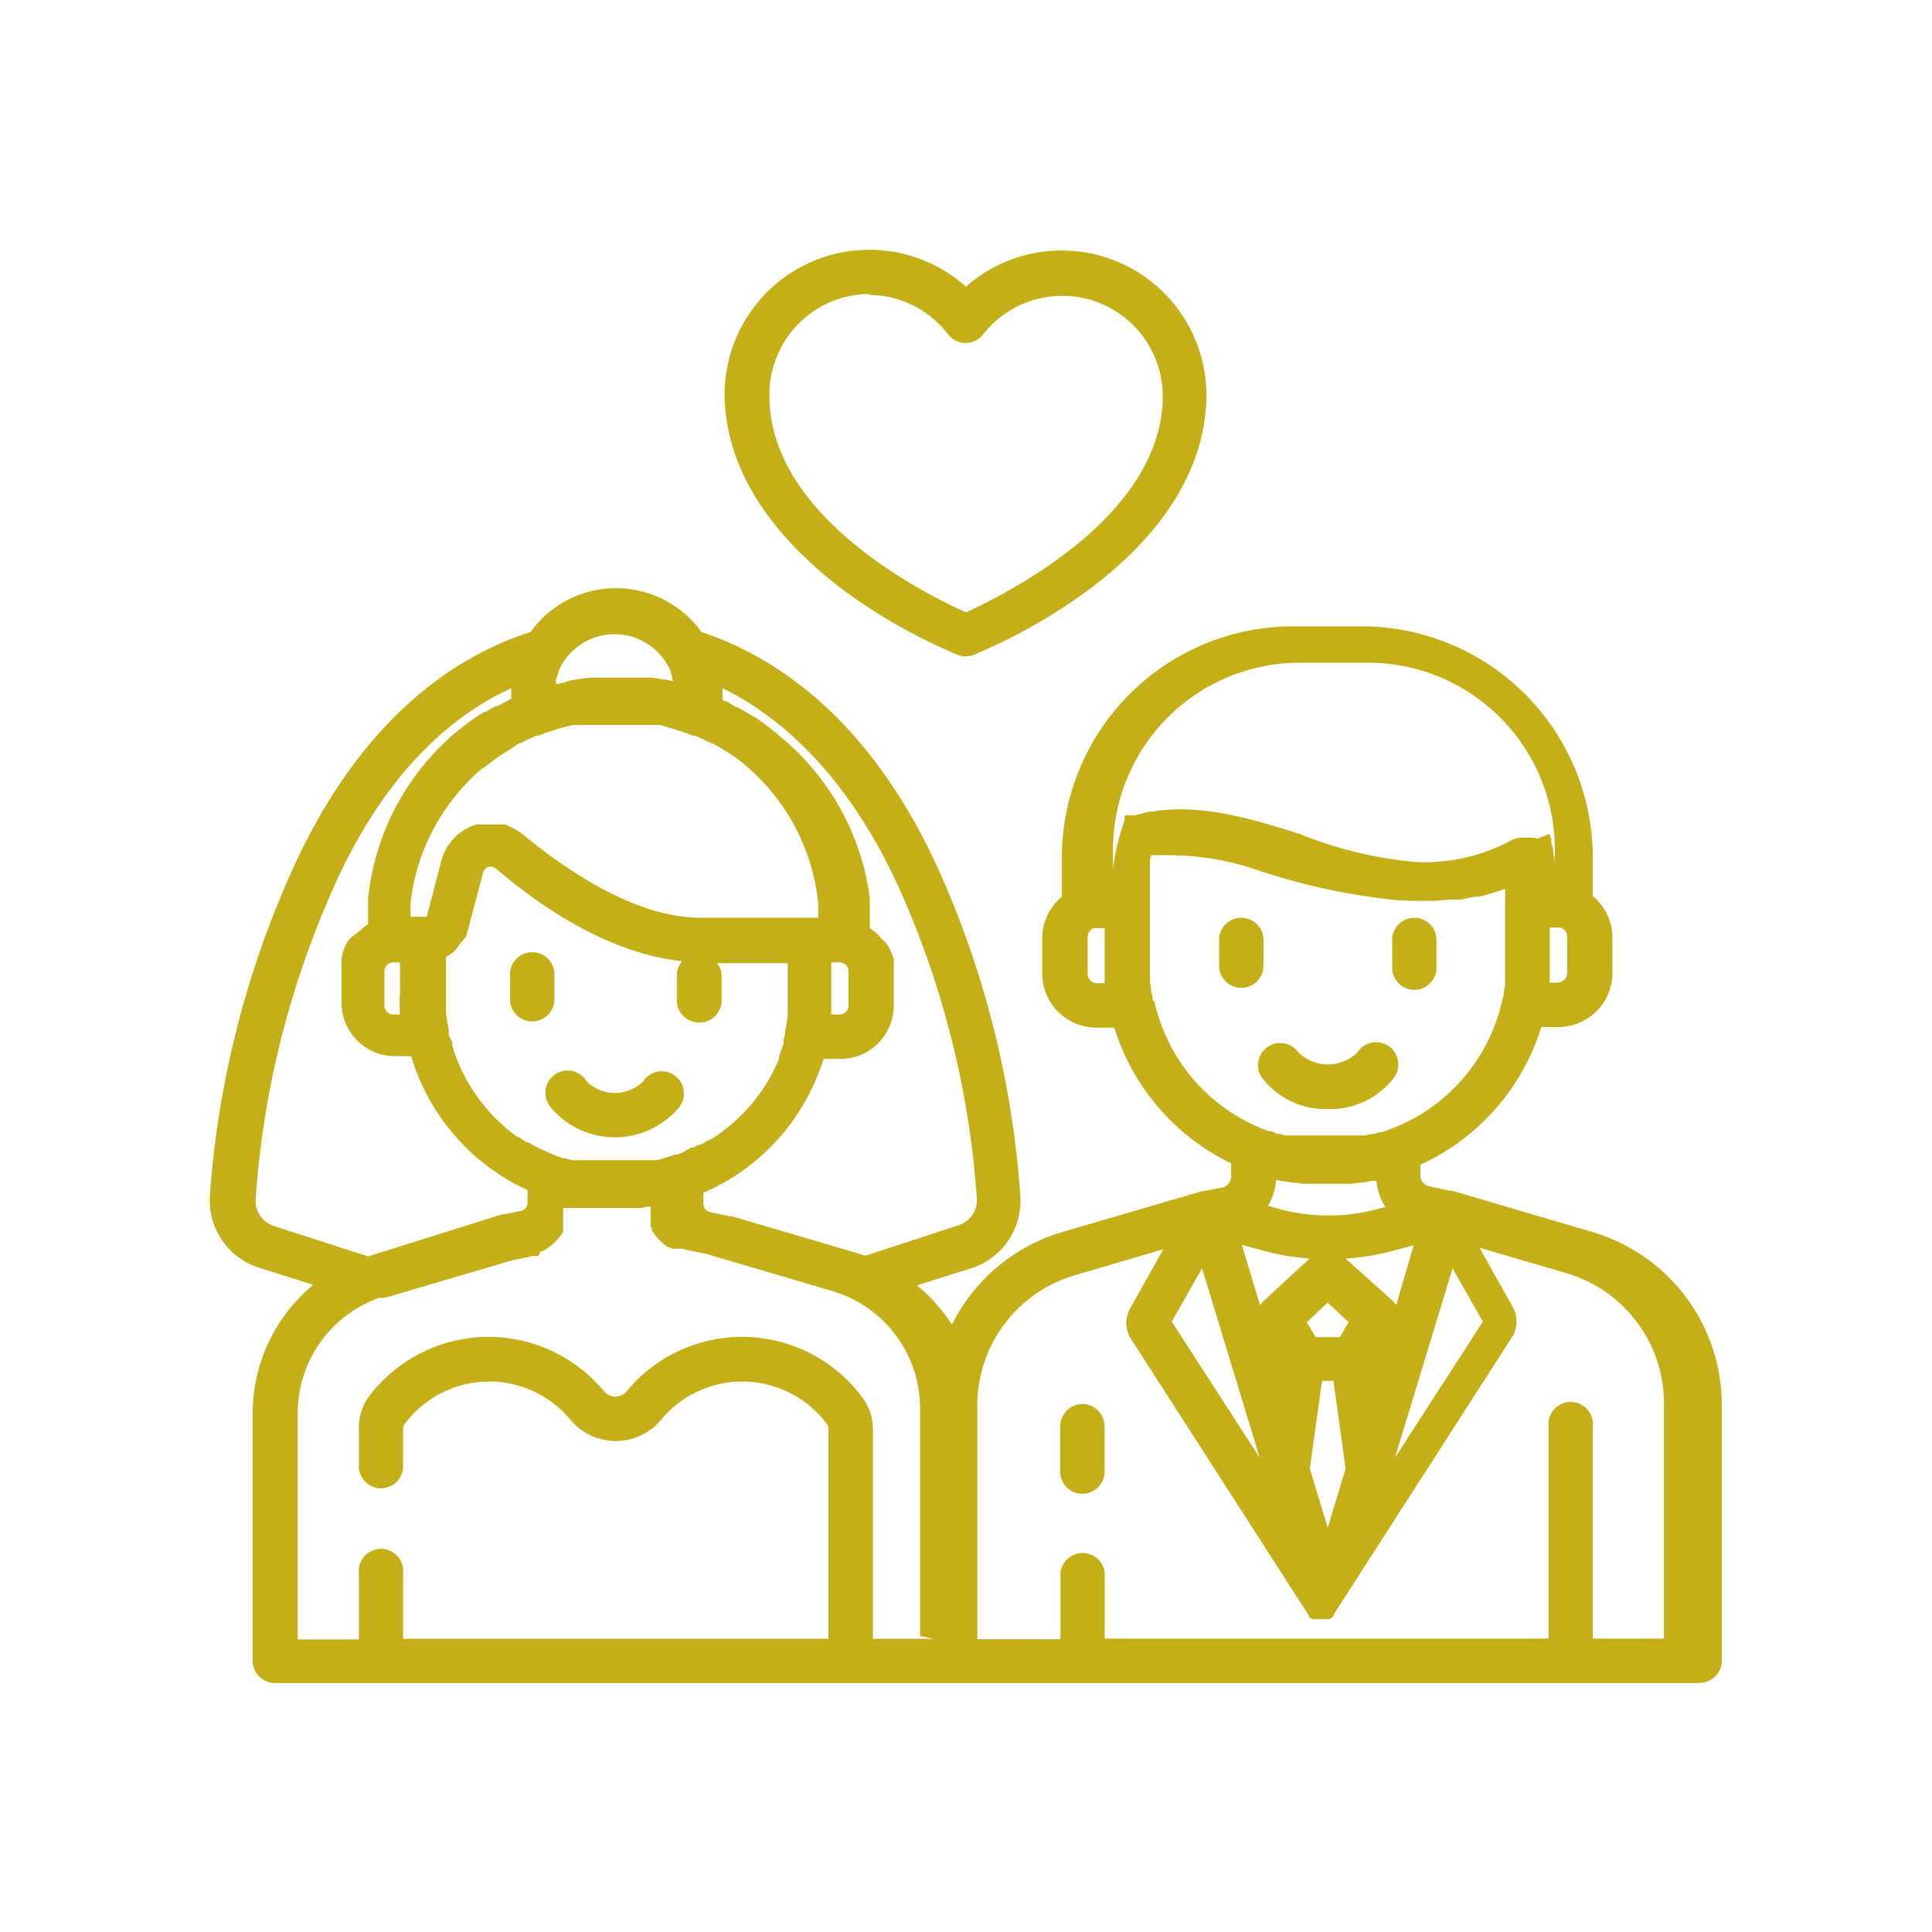 <svg xmlns="http://www.w3.org/2000/svg" viewBox="0 0 98.25 98.25"><defs><style>.cls-1{fill:#c5af19;}.cls-2{fill:none;}</style></defs><title>Risorsa 2</title><g id="Livello_2" data-name="Livello 2"><g id="Livello_1-2" data-name="Livello 1"><g id="Livello_2-2" data-name="Livello 2"><g id="Livello_1-2-2" data-name="Livello 1-2"><path class="cls-1" d="M64.25,47.91a1.13,1.13,0,1,0-2.25,0v1.3a1.13,1.13,0,0,0,2.25,0Z"/><path class="cls-1" d="M71.92,50.34a1.13,1.13,0,0,0,1.13-1.13h0v-1.3a1.13,1.13,0,1,0-2.25,0v1.3A1.13,1.13,0,0,0,71.92,50.34Z"/><path class="cls-1" d="M67.52,56.4a4.07,4.07,0,0,0,3.34-1.56,1.13,1.13,0,1,0-1.76-1.42l-.07.1a2.15,2.15,0,0,1-3,0,1.13,1.13,0,0,0-1.9,1.22l.07.1A4.07,4.07,0,0,0,67.52,56.4Z"/><path class="cls-1" d="M28.19,50.88V49.66a1.13,1.13,0,1,0-2.25,0v1.26a1.13,1.13,0,0,0,2.25,0Z"/><path class="cls-1" d="M32.7,55a2.05,2.05,0,0,1-2.86,0,1.13,1.13,0,1,0-1.9,1.22l.07.1a4.26,4.26,0,0,0,6.52,0,1.13,1.13,0,1,0-1.76-1.42Z"/><path class="cls-1" d="M55.05,71.4a1.13,1.13,0,0,0-1.13,1.13h0v2.2a1.13,1.13,0,1,0,2.25,0v-2.2A1.13,1.13,0,0,0,55.05,71.4Z"/><path class="cls-1" d="M42.88,30a28,28,0,0,0,5.82,3.3,1.13,1.13,0,0,0,.82,0A28,28,0,0,0,55.35,30c3.94-2.93,6-6.36,6-9.94a7.36,7.36,0,0,0-12.23-5.48A7.36,7.36,0,0,0,36.85,20C36.85,23.59,38.93,27,42.88,30Zm1.33-15a5.08,5.08,0,0,1,4,2A1.13,1.13,0,0,0,50,17a5.11,5.11,0,0,1,9.13,3.14c0,6.16-8.08,10.11-10,11-1.93-.86-10-4.81-10-11a5.11,5.11,0,0,1,5-5.19h.06Z"/><path class="cls-1" d="M86.43,85.58a1.13,1.13,0,0,0,1.13-1.13v-13A9.17,9.17,0,0,0,81,62.66l-7.13-2.1h-.1l-1.08-.23a.57.57,0,0,1-.46-.56v-.54a11.38,11.38,0,0,0,6.15-7h.86A2.76,2.76,0,0,0,82,49.47h0V47.66a2.76,2.76,0,0,0-1-2.09v-2A11.77,11.77,0,0,0,69.26,31.85H65.79A11.77,11.77,0,0,0,54,43.6v2a2.76,2.76,0,0,0-1,2.09V49.5a2.76,2.76,0,0,0,2.76,2.76h.91a11.38,11.38,0,0,0,5.94,6.9v.67a.57.57,0,0,1-.46.56l-.9.18h-.1L54,62.66a9.15,9.15,0,0,0-5.59,4.71,8.55,8.55,0,0,0-1.78-2l2.75-.87a3.6,3.6,0,0,0,2.51-3.65,48.66,48.66,0,0,0-3.76-15.71c-3.57-8.48-8.69-11.75-12.46-13a5.35,5.35,0,0,0-8.69,0c-3.81,1.22-8.93,4.47-12.51,13a48.65,48.65,0,0,0-3.8,15.68,3.6,3.6,0,0,0,2.51,3.65l2.75.87a8.48,8.48,0,0,0-3.08,6.51V84.46A1.13,1.13,0,0,0,14,85.59H86.43M46.09,46a46.35,46.35,0,0,1,3.59,15,1.35,1.35,0,0,1-1,1.33L44,63.86l-.26-.09-6.53-1.92h-.1l-1-.21a.43.43,0,0,1-.34-.42v-.56l.13-.06.35-.16.17-.09.35-.19.15-.08.37-.22.11-.07.42-.29h0a11,11,0,0,0,4.06-5.65h.86a2.71,2.71,0,0,0,2.71-2.71v-2.3h0a.31.31,0,0,0-.06-.22v0a.65.65,0,0,0-.08-.22h0l-.09-.19h0l-.12-.2h0l-.3-.3h0l-.15-.17h0l-.15-.14h0l-.18-.14h0l-.09-.06V45.66a12.73,12.73,0,0,0-4.49-8.15h0q-.32-.28-.67-.55h0l-.21-.16-.25-.18-.17-.12L38,36.25H38l-.5-.29h-.08l-.48-.3-.1,0-.09-.08V35h0C39.7,36.45,43.36,39.54,46.09,46ZM35.57,52a1.13,1.13,0,0,0,1.13-1.13V49.66a1.12,1.12,0,0,0-.23-.68h3.59V51.1h0v.44h0A1.82,1.82,0,0,1,40,52h0a1.2,1.2,0,0,1-.08.43v.19l-.07.26,0,.18-.06.18-.07.19-.1.28v.12q-.15.36-.32.7h0a8.85,8.85,0,0,1-2.55,3h0l-.19.14-.11.08-.25.17L36,58l-.14.08-.24.14-.1,0-.28.14h-.1l-.41.24h0l-.31.12h-.11l-.21.07-.19.06-.19.06-.33.09-.22,0H29.91l-.28,0H29.5L29.2,59h-.11l-.33-.09h-.07a8.7,8.7,0,0,1-1.53-.65h0l-.32-.18h-.08l-.21-.14-.16-.11h-.06a8.88,8.88,0,0,1-3.11-4h0c-.06-.14-.11-.29-.16-.43v-.07L23,53.18V53l-.18-.35v-.21a1.17,1.17,0,0,0-.08-.42h0a1.78,1.78,0,0,0-.06-.45h0v-.44h0V48.78h0l0-.12h0l.16-.09h0l.15-.1h0l.1-.09h0a2.1,2.1,0,0,0,.24-.28h0l.07-.12h0l.28-.32a1.12,1.12,0,0,0,.06-.17l.83-3.12a.4.4,0,0,1,.65-.2c4,3.41,7.26,4.48,9.47,4.71a1.12,1.12,0,0,0-.27.73v1.26A1.13,1.13,0,0,0,35.56,52Zm6.7-.42V48.94h.43a.45.45,0,0,1,.45.45h0v1.75a.45.45,0,0,1-.45.45h-.43Zm-14-16.93a.32.32,0,0,1,.06-.23h0l.06-.19v-.06l.08-.18h0a3.1,3.1,0,0,1,5.57,0h0l.08.18v.06l.06.19h0a.32.32,0,0,0,.06.23h0l-.44-.1H33.7l-.52-.09h0l-.48,0H30l-.56.07h0l-.52.09-.2.08-.44.1ZM26.39,37.8h.07a9,9,0,0,1,.85-.4h.1l.31-.12.21-.07.25-.08.22-.07.25-.07.22-.06.26-.06h4.41l.26.06L34,37l.25.07.22.07.25.08.21.07.31.12h.1a9,9,0,0,1,.85.4h.06l.34.19.1.06.29.18.11.07.31.21.24.18.13.1L38,39h0a10.57,10.57,0,0,1,3.61,6.93v.74h-6c-3.44,0-7.09-2.65-9-4.22l-.17-.13h0l-.14-.09h0l-.18-.1h0l-.15-.06H26l-.3-.14H24.39l-.18,0a2.64,2.64,0,0,0-1.77,1.85l-.74,2.84h-.82V45.9a10.57,10.57,0,0,1,3.66-6.84h.05l.25-.2.13-.1.24-.18.31-.21.11-.07.29-.18.1-.06ZM13.9,62.34A1.35,1.35,0,0,1,13,61a46.35,46.35,0,0,1,3.59-15C19.27,39.5,22.9,36.41,26,35h0v.53l-.12.06-.16.1-.44.22h-.08l-.5.29h-.07l-.38.24-.18.12-.25.18-.21.16h0a12.74,12.74,0,0,0-4.89,8.79h0V47l-.09.06h0l-.18.14h0l-.15.14h0l-.38.28h0l-.2.2h0l-.12.2h0l-.09.19h0c0,.07-.06.14-.08.22v0a.32.32,0,0,1-.06.22h0V51a2.71,2.71,0,0,0,2.71,2.71h.83L21,54a10.93,10.93,0,0,0,5.65,6.44h0l.18.09v.63a.43.43,0,0,1-.34.42l-.84.17h-.1l-6.57,2.06h0l-.24.09Zm6.43-11.22v.47H20a.45.45,0,0,1-.45-.45h0V49.39a.45.45,0,0,1,.45-.45h.34v1.65C20.31,50.77,20.32,50.94,20.33,51.12ZM47.49,83.34h-3.1V72.66a2.66,2.66,0,0,0-.52-1.57,7.61,7.61,0,0,0-12-.34.75.75,0,0,1-1.06.1l-.1-.1a7.61,7.61,0,0,0-12,.34,2.66,2.66,0,0,0-.46,1.57v2a1.13,1.13,0,0,0,2.25,0v-2a.39.39,0,0,1,.07-.23A5.36,5.36,0,0,1,29,72.19a3,3,0,0,0,4.63,0,5.36,5.36,0,0,1,8.43.24.39.39,0,0,1,.07.23V83.34H20.5V80a1.13,1.13,0,1,0-2.25,0v3.37H15.14V71.87A6.22,6.22,0,0,1,19.29,66h.29l6.48-1.91.79-.16.23-.06h.3l.12-.24h.09l.11-.06.09-.06.1-.07.08-.06.09-.07.08-.07.09-.08.07-.08.08-.09.07-.08.07-.09.06-.09.06-.1,0-.1,0-.1v-1h.31l.29,0h3.33l.39-.07h.13v1l.06.11,0,.09.06.1.06.08.07.1.06.08.08.09.07.07.09.08.07.07.1.08.08.06.1.07.08,0,.11.06h.09l.12,0h.29l.22.06,1,.2,6.48,1.91h0l.24.08h0a6.22,6.22,0,0,1,4.17,5.85v11.6ZM73.87,64.5l1.54,2.71-4.47,6.92ZM68.43,64a11.81,11.81,0,0,0,2.1-.31l1.36-.36L71,66.37a1.11,1.11,0,0,0-.19-.23Zm-.29,4H66.9l-.44-.76,1.06-1,1.06,1Zm.29,6.69-.5,1.64-.41,1.36-.91-3,.62-4.47h.58Zm-4.16-8.54a1.12,1.12,0,0,0-.19.23l-.93-3.07,1.36.36A11.81,11.81,0,0,0,66.6,64Zm.21-4.83A2.82,2.82,0,0,0,64.89,60l.33.07h.1l.41.07h.1l.45.06H68.7l.5-.06h.08l.5-.09H70a2.82,2.82,0,0,0,.46,1.33l-.46.12a9.59,9.59,0,0,1-4.87,0Zm14.33-11.5V47.17h.53a.5.5,0,0,1,.36.49v1.81a.5.5,0,0,1-.5.5h-.4C78.8,49.92,78.81,49.86,78.81,49.79Zm-23,.19a.5.5,0,0,1-.5-.5V47.66a.5.5,0,0,1,.3-.46h.57V50h-.41Zm1.81-8.55h-.37l-.06.06h0v.06h0v.07h0v.07h0c-.06.16-.11.32-.16.48h0a11.24,11.24,0,0,0-.43,2v-1a9.51,9.51,0,0,1,9.5-9.5h3.47a9.51,9.51,0,0,1,9.5,9.5V44h0v-.1h0a1.39,1.39,0,0,0-.08-.46h0v-.12h0a1,1,0,0,0-.1-.42h0v-.24l-.05-.09V42.5l-.06-.08-.63.24-.07-.06-.08,0h-.63a1.13,1.13,0,0,0-.56.16,9.31,9.31,0,0,1-4.76,1.08,20.37,20.37,0,0,1-5.95-1.43c-2.46-.77-5-1.56-7.57-1.13h-.1l-.78.2Zm1,9.42a1.28,1.28,0,0,0-.08-.44h0a1.93,1.93,0,0,0-.06-.47h0v-.46h0V46.05h0v-.88h0V44.12l0-.23h0v-.17l.07-.23h.78a14.12,14.12,0,0,1,4.83.83l1,.31a31.64,31.64,0,0,0,4.68,1,13.57,13.57,0,0,0,2.14.18h1l.74-.06h0l.36,0h.21l.31-.07L75,45.6l.21,0,.32-.08.3-.09.21-.06.25-.08.25-.09h0v.4h0v.11h0v.41h0v3.36h0v.46h0a1.93,1.93,0,0,1-.06.47h0a1.28,1.28,0,0,1-.08.44,9.11,9.11,0,0,1-6.15,6.73h-.08l-.33.09h-.12l-.3.07h-.14l-.29,0H65.34l-.24-.08h-.17l-.23-.13-.16,0-.25-.09a9.1,9.1,0,0,1-5.59-6.54ZM61.13,64.5l2.93,9.63-4.47-6.92ZM85.3,83.33H81V72.53a1.13,1.13,0,1,0-2.25,0v10.8H56.18V80a1.13,1.13,0,0,0-2.25,0v3.36H49.7V71.42a6.9,6.9,0,0,1,5-6.58l4.46-1.31-1.68,3a1.52,1.52,0,0,0,.08,1.63l9,14h0v.06h0l.07.06h0l.1.06h.87l.1-.06h0l.07-.06h0l.07-.08h0v-.06h0l9-14a1.52,1.52,0,0,0,.08-1.63l-1.68-3,4.46,1.31a6.9,6.9,0,0,1,4.92,6.58v12Z"/></g></g><rect class="cls-2" width="98.25" height="98.25"/></g></g></svg>